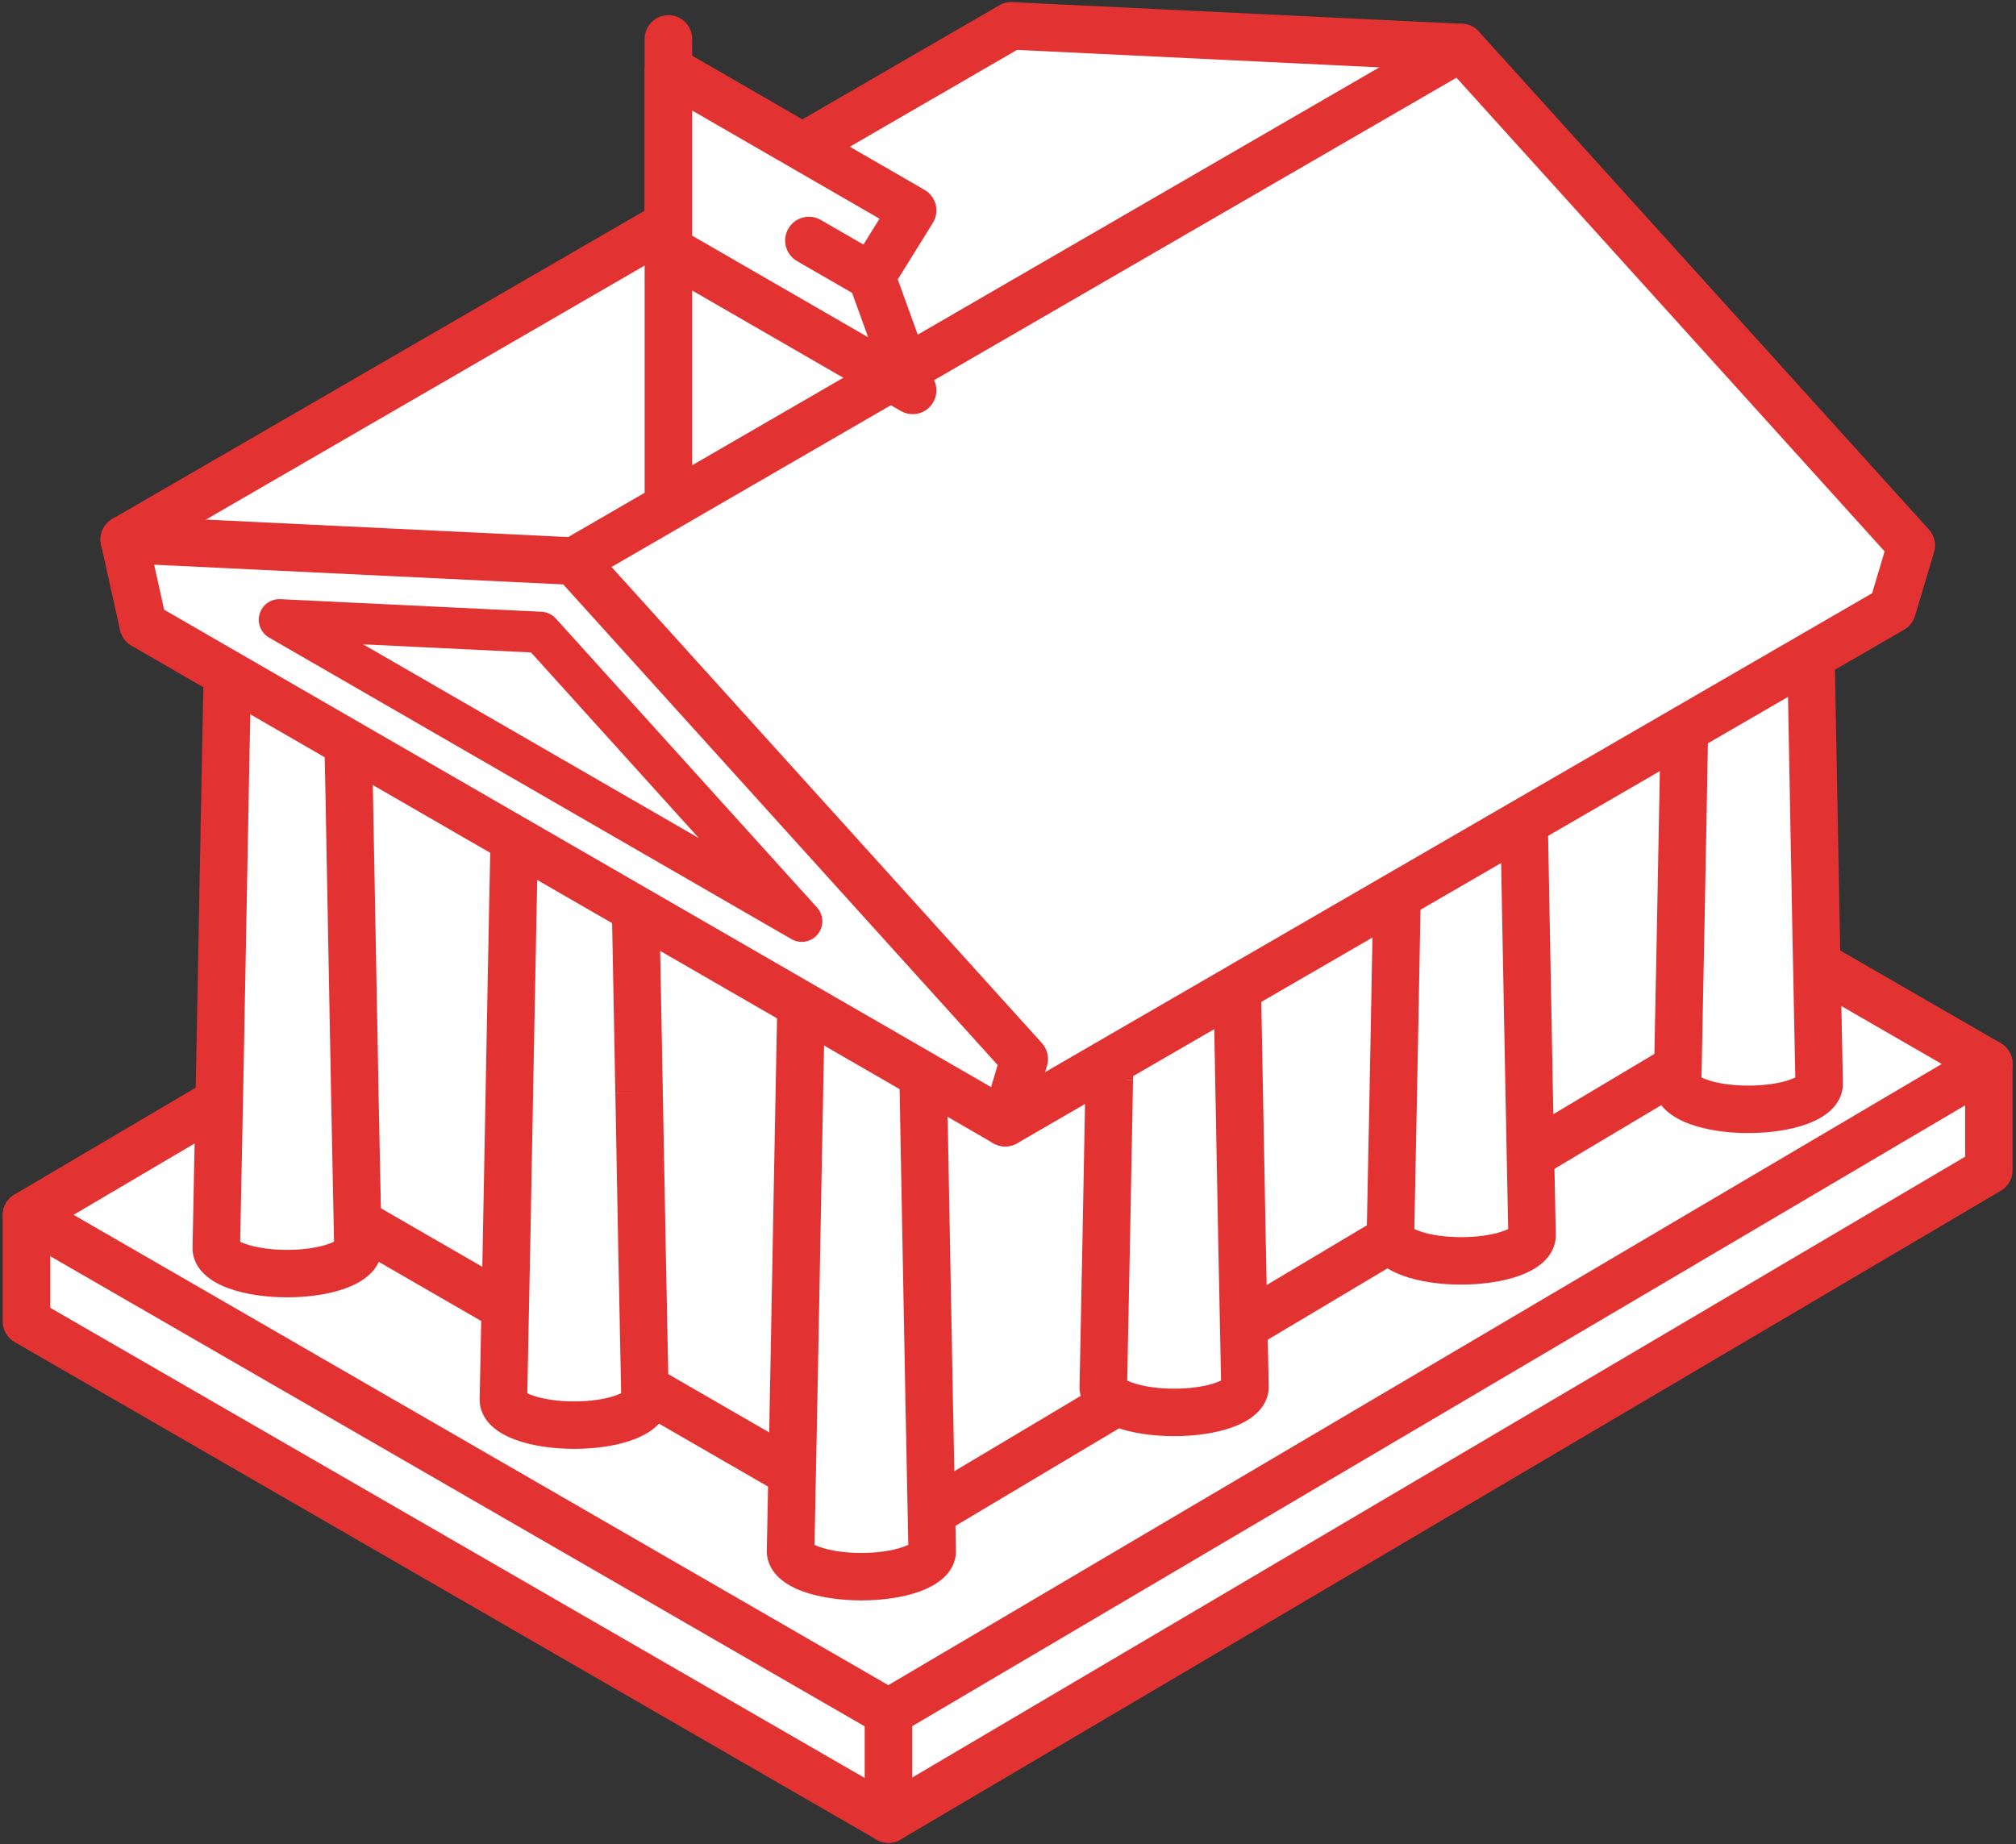 <?xml version="1.0" encoding="UTF-8"?> <svg xmlns="http://www.w3.org/2000/svg" width="587" height="537" viewBox="0 0 587 537" fill="none"><rect x="0" y="0" width="587" height="537" fill="#333333" stroke="none"/><path d="M432 361.11L328.13 195.87L58.1 354.7L7.71 353.83V384.83L258.69 529.73L579.11 340.77V309.78L432 361.11Z" fill="white"></path><path d="M258.69 536.65C257.5 536.65 256.3 536.34 255.23 535.72L4.25 390.82C2.11 389.58 0.79 387.3 0.79 384.83V353.84C0.79 351.99 1.54 350.21 2.86 348.91C4.15 347.64 5.9 346.93 7.71 346.93C7.75 346.93 7.79 346.93 7.83 346.93L56.28 347.76L324.62 189.92C327.85 188.02 331.99 189.03 333.98 192.2L434.92 352.77L576.82 303.26C578.94 302.52 581.28 302.85 583.1 304.15C584.93 305.45 586.01 307.55 586.01 309.79V340.78C586.01 343.23 584.72 345.49 582.61 346.74L262.19 535.7C261.11 536.34 259.89 536.66 258.68 536.66L258.69 536.65ZM14.63 380.84L258.66 521.73L572.2 336.83V319.53L434.29 367.65C431.25 368.71 427.87 367.53 426.16 364.8L325.86 205.25L61.62 360.67C60.52 361.32 59.26 361.65 58 361.62L14.64 360.88V380.84H14.63Z" fill="#E33232"></path><path d="M328.13 164.88L7.71 353.83L258.69 498.74L579.11 309.78L328.13 164.88Z" fill="white"></path><path d="M258.69 505.65C257.5 505.65 256.3 505.34 255.23 504.72L4.25 359.82C2.12 358.59 0.8 356.32 0.79 353.86C0.78 351.4 2.07 349.12 4.19 347.87L324.61 158.91C326.76 157.64 329.42 157.63 331.58 158.88L582.56 303.78C584.69 305.01 586.01 307.28 586.02 309.74C586.03 312.2 584.74 314.48 582.62 315.73L262.2 504.69C261.12 505.33 259.9 505.65 258.69 505.65ZM21.43 353.77L258.65 490.73L565.38 309.84L328.16 172.88L21.43 353.77Z" fill="#E33232"></path><path d="M258.69 536.65C254.87 536.65 251.77 533.55 251.77 529.73V498.74C251.77 494.92 254.87 491.82 258.69 491.82C262.51 491.82 265.61 494.92 265.61 498.74V529.73C265.61 533.55 262.51 536.65 258.69 536.65Z" fill="#E33232"></path><path d="M103.58 355.61L90.77 177.37L518.37 161.05L517.31 293.73L261.03 446.51L103.58 355.61Z" fill="white"></path><path d="M261.03 453.43C259.84 453.43 258.64 453.12 257.57 452.5L100.12 361.6C98.13 360.45 96.84 358.39 96.68 356.11L83.87 177.87C83.74 176 84.37 174.16 85.62 172.76C86.87 171.36 88.63 170.53 90.51 170.46L518.1 154.14C519.98 154.07 521.82 154.77 523.18 156.09C524.54 157.41 525.29 159.22 525.28 161.11L524.23 293.8C524.21 296.22 522.93 298.45 520.85 299.69L264.57 452.47C263.48 453.12 262.25 453.45 261.03 453.45V453.43ZM110.22 351.46L260.98 438.5L510.43 289.79L511.39 168.24L98.18 184.01L110.21 351.46H110.22Z" fill="#E33232"></path><path d="M269.69 362.25C269.13 331.95 268.56 301.7 268 275.22C263.79 275.27 240.86 275.31 233.6 275.22C233.16 295.87 232.72 318.82 232.28 342.29C231.58 379.81 230.88 418.68 230.17 451.69C230.17 451.92 230.19 452.15 230.25 452.37C230.65 454.02 232.6 455.65 236.13 456.93C244.18 459.88 257.4 459.88 265.45 456.93C269.48 455.46 271.45 453.56 271.41 451.69C270.83 424.51 270.25 393.35 269.68 362.25H269.69Z" fill="white"></path><path d="M250.81 466.05C244.68 466.05 238.55 465.18 233.77 463.43C226.56 460.82 224.22 456.86 223.54 453.99C223.34 453.18 223.26 452.35 223.27 451.54C223.84 424.71 224.42 393.48 224.98 363.28L225.37 342.16C225.76 321.14 226.23 296.74 226.69 275.07C226.77 271.28 229.87 268.28 233.69 268.3C240.74 268.38 263.6 268.35 267.92 268.3C271.75 268.27 274.84 271.27 274.92 275.07C275.48 301.18 276.04 331.51 276.59 360.83L276.61 362.12C277.17 392.56 277.76 424.03 278.34 451.54C278.41 454.52 277.13 460.04 267.84 463.43C263.07 465.18 256.94 466.05 250.81 466.05ZM237.14 449.86C237.47 450.03 237.92 450.22 238.5 450.43C245.07 452.83 256.55 452.83 263.09 450.43C263.68 450.21 264.13 450.01 264.47 449.85C263.9 422.79 263.33 392.09 262.78 362.37L262.76 361.08C262.26 334.28 261.75 306.64 261.24 282.16C255.21 282.18 246.75 282.18 240.39 282.16C239.98 302.02 239.57 323.57 239.22 342.4L238.83 363.52C238.28 392.99 237.72 423.44 237.16 449.84L237.14 449.86Z" fill="#E33232"></path><path d="M186.09 318.12C185.53 287.82 184.96 257.57 184.4 231.09C180.19 231.14 157.26 231.18 150 231.09C149.56 251.74 149.12 274.69 148.68 298.16C147.98 335.68 147.28 374.55 146.57 407.56C146.57 407.79 146.59 408.02 146.65 408.24C147.05 409.89 149 411.52 152.54 412.8C160.59 415.75 173.81 415.75 181.86 412.8C185.89 411.33 187.86 409.43 187.82 407.56C187.24 380.38 186.66 349.22 186.09 318.12Z" fill="white"></path><path d="M167.2 421.92C161.07 421.92 154.94 421.05 150.16 419.3C142.96 416.69 140.62 412.73 139.93 409.86C139.74 409.04 139.65 408.23 139.66 407.44C140.24 380.34 140.82 348.8 141.39 318.31L141.77 298.03C142.19 275.79 142.64 252.27 143.09 230.94C143.17 227.17 146.25 224.17 150 224.17H150.08C157.1 224.25 179.96 224.22 184.31 224.17H184.39C188.15 224.17 191.22 227.17 191.3 230.94C191.86 257.05 192.42 287.36 192.97 316.68L192.99 317.99V318.02C193.56 348.62 194.15 380.25 194.72 407.41C194.79 410.39 193.51 415.91 184.22 419.3C179.45 421.05 173.32 421.92 167.19 421.92H167.2ZM153.53 405.73C153.86 405.9 154.31 406.09 154.89 406.3C161.46 408.71 172.94 408.7 179.48 406.3C180.07 406.08 180.52 405.88 180.86 405.72C180.29 378.99 179.72 348.13 179.17 318.27L186.08 318.12L179.16 318.25L179.14 316.94C178.64 290.15 178.13 262.52 177.62 238.04C171.59 238.06 163.13 238.06 156.77 238.04C156.37 257.48 155.97 278.4 155.6 298.28L155.22 318.56C154.67 348.32 154.1 379.07 153.53 405.72V405.73Z" fill="#E33232"></path><path d="M102.48 273.99C101.92 243.69 101.35 213.44 100.79 186.96C96.58 187.01 73.65 187.05 66.39 186.96C65.95 207.61 65.51 230.56 65.07 254.03C64.37 291.55 63.67 330.42 62.96 363.43C62.96 363.66 62.98 363.89 63.04 364.11C63.44 365.76 65.39 367.39 68.93 368.67C76.98 371.62 90.2 371.62 98.25 368.67C102.28 367.2 104.25 365.3 104.21 363.43C103.63 336.25 103.05 305.09 102.48 273.99Z" fill="white"></path><path d="M83.6 377.79C77.47 377.79 71.34 376.92 66.56 375.17C59.36 372.56 57.02 368.6 56.33 365.73C56.13 364.9 56.05 364.1 56.06 363.31C56.64 336.21 57.22 304.68 57.79 274.19L58.17 253.9C58.56 233.08 59.02 208.82 59.49 186.81C59.57 183.04 62.65 180.04 66.4 180.04C66.43 180.04 66.45 180.04 66.48 180.04C73.5 180.12 96.37 180.09 100.71 180.04C104.46 179.99 107.63 183.02 107.71 186.81C108.28 213.65 108.85 244.26 109.4 273.86L109.42 275.11C109.98 305.28 110.56 336.48 111.13 363.28C111.2 366.26 109.92 371.78 100.62 375.17C95.85 376.92 89.72 377.79 83.59 377.79H83.6ZM69.93 361.6C70.26 361.77 70.71 361.96 71.29 362.17C77.86 364.57 89.34 364.57 95.88 362.17C96.47 361.95 96.92 361.75 97.26 361.58C96.7 335.21 96.14 304.79 95.59 275.35L95.57 274.1C95.07 246.98 94.55 219.02 94.02 193.89C87.99 193.91 79.52 193.91 73.17 193.89C72.75 213.99 72.34 235.45 72 254.13L71.62 274.42C71.07 304.18 70.5 334.93 69.93 361.57V361.6Z" fill="#E33232"></path><path d="M322.98 314.42C323.54 284.12 324.11 253.87 324.67 227.39C328.88 227.44 351.81 227.48 359.07 227.39C359.51 248.04 359.95 270.99 360.39 294.46C361.09 331.98 361.79 370.85 362.5 403.86C362.5 404.09 362.48 404.32 362.42 404.54C362.02 406.19 360.07 407.82 356.54 409.1C348.49 412.05 335.27 412.05 327.22 409.1C323.19 407.63 321.22 405.73 321.26 403.86C321.84 376.68 322.42 345.52 322.99 314.42H322.98Z" fill="white"></path><path d="M341.87 418.22C335.74 418.22 329.61 417.35 324.83 415.6C315.54 412.21 314.26 406.69 314.33 403.71C314.91 376.56 315.49 344.93 316.06 314.34V314.29L316.09 312.98C316.64 283.66 317.2 253.35 317.76 227.24C317.84 223.45 320.95 220.44 324.75 220.47C329.12 220.52 352 220.55 358.99 220.47H359.07C362.83 220.47 365.9 223.47 365.98 227.24C366.44 248.91 366.9 273.31 367.3 294.32L367.69 315.28C368.25 345.54 368.83 376.83 369.41 403.71C369.42 404.53 369.34 405.34 369.15 406.13C368.45 409.03 366.11 412.99 358.89 415.61C354.13 417.35 348.01 418.22 341.88 418.22H341.87ZM328.2 402.02C328.54 402.19 328.99 402.39 329.58 402.6C336.13 404.99 347.61 404.99 354.15 402.6C354.74 402.39 355.19 402.19 355.53 402.02C354.97 375.59 354.4 345.07 353.85 315.53L353.46 294.58C353.11 275.75 352.7 254.2 352.29 234.34C345.91 234.36 337.47 234.35 331.44 234.34C330.93 258.82 330.42 286.44 329.92 313.24L329.9 314.55L322.99 314.42L329.9 314.6C329.35 344.46 328.77 375.31 328.21 402.03L328.2 402.02Z" fill="#E33232"></path><path d="M406.58 270.29C407.14 239.99 407.71 209.74 408.27 183.26C412.48 183.31 435.41 183.35 442.67 183.26C443.11 203.91 443.55 226.86 443.99 250.33C444.69 287.85 445.39 326.72 446.1 359.73C446.1 359.96 446.08 360.19 446.02 360.41C445.62 362.06 443.67 363.69 440.13 364.97C432.08 367.92 418.86 367.92 410.81 364.97C406.78 363.5 404.81 361.6 404.85 359.73C405.43 332.55 406.01 301.39 406.58 270.29Z" fill="white"></path><path d="M425.48 374.09C419.35 374.09 413.22 373.22 408.44 371.47C399.15 368.08 397.87 362.56 397.94 359.58C398.51 332.79 399.09 301.6 399.65 271.43L399.67 270.16C400.22 240.56 400.79 209.95 401.36 183.11C401.44 179.34 404.52 176.34 408.27 176.34C408.3 176.34 408.33 176.34 408.35 176.34C412.71 176.39 435.58 176.42 442.58 176.34C442.61 176.34 442.64 176.34 442.66 176.34C446.42 176.34 449.49 179.34 449.57 183.11C450.02 204.44 450.47 227.96 450.89 250.2L451.27 270.49C451.84 300.98 452.42 332.5 453 359.58C453.01 360.4 452.93 361.2 452.74 361.99C452.04 364.89 449.7 368.86 442.47 371.47C437.71 373.21 431.59 374.08 425.47 374.08L425.48 374.09ZM411.81 357.89C412.15 358.06 412.6 358.26 413.19 358.47C419.74 360.87 431.22 360.87 437.76 358.47C438.35 358.26 438.8 358.06 439.14 357.89C438.58 331.27 438.01 300.51 437.45 270.74L437.07 250.45C436.7 230.56 436.3 209.65 435.9 190.21C429.54 190.23 421.08 190.22 415.05 190.21C414.53 215.34 414.01 243.3 413.5 270.42L413.48 271.69C412.93 301.12 412.37 331.53 411.81 357.9V357.89Z" fill="#E33232"></path><path d="M490.19 226.16C490.75 195.86 491.32 165.61 491.88 139.13C496.09 139.18 519.02 139.22 526.28 139.13C526.72 159.78 527.16 182.73 527.6 206.2C528.3 243.72 529 282.59 529.71 315.6C529.71 315.83 529.69 316.06 529.63 316.28C529.23 317.93 527.28 319.56 523.74 320.84C515.69 323.79 502.47 323.79 494.42 320.84C490.39 319.37 488.42 317.47 488.46 315.6C489.04 288.42 489.62 257.26 490.19 226.16Z" fill="white"></path><path d="M509.08 329.96C502.95 329.96 496.82 329.09 492.04 327.34C482.75 323.95 481.47 318.44 481.54 315.45C482.11 288.64 482.69 257.44 483.25 227.26L483.27 226.03C483.82 196.43 484.39 165.82 484.96 138.98C485.04 135.21 488.12 132.21 491.87 132.21C491.9 132.21 491.93 132.21 491.95 132.21C496.31 132.26 519.19 132.29 526.18 132.21C526.21 132.21 526.23 132.21 526.26 132.21C530.02 132.21 533.09 135.21 533.17 138.98C533.64 160.99 534.1 185.24 534.49 206.07L534.89 227.53C535.45 257.61 536.03 288.72 536.6 315.45C536.61 316.27 536.53 317.08 536.34 317.87C535.65 320.76 533.31 324.73 526.08 327.34C521.32 329.08 515.2 329.95 509.07 329.95L509.08 329.96ZM495.41 313.76C495.75 313.93 496.2 314.13 496.79 314.34C503.34 316.74 514.82 316.74 521.36 314.34C521.95 314.13 522.4 313.93 522.74 313.76C522.18 287.48 521.62 257.14 521.08 227.78L520.68 206.32C520.33 187.63 519.92 166.18 519.51 146.08C513.15 146.1 504.69 146.09 498.66 146.08C498.14 171.2 497.62 199.17 497.11 226.29L497.09 227.52C496.54 256.97 495.98 287.39 495.42 313.77L495.41 313.76Z" fill="#E33232"></path><path d="M294.44 7.53L36.17 157.1L102.4 200.95L425.47 13.85L294.44 7.53Z" fill="white"></path><path d="M102.4 207.86C101.07 207.86 99.74 207.48 98.58 206.71L32.35 162.86C30.35 161.54 29.18 159.28 29.26 156.89C29.33 154.5 30.64 152.31 32.71 151.11L290.98 1.54C292.13 0.87 293.45 0.55 294.78 0.62L425.81 6.94C428.87 7.09 431.47 9.24 432.2 12.22C432.92 15.2 431.6 18.3 428.95 19.84L105.88 206.94C104.81 207.56 103.61 207.87 102.41 207.87L102.4 207.86ZM49.29 157.49L102.64 192.81L401.69 19.62L296.14 14.53L49.29 157.49Z" fill="#E33232"></path><path d="M425.47 13.85L102.4 200.95L292.69 326.94L550.96 177.37L556.5 158.83L425.47 13.85Z" fill="white"></path><path d="M292.69 333.85C291.36 333.85 290.03 333.47 288.87 332.7L98.58 206.71C96.58 205.39 95.41 203.13 95.49 200.74C95.56 198.35 96.87 196.16 98.94 194.96L422.01 7.86C424.84 6.22 428.42 6.79 430.61 9.21L561.64 154.19C563.26 155.98 563.83 158.49 563.14 160.81L557.6 179.35C557.1 181.04 555.97 182.47 554.44 183.36L296.17 332.93C295.1 333.55 293.9 333.86 292.7 333.86L292.69 333.85ZM115.52 201.34L292.93 318.8L545.11 172.75L548.75 160.57L424.08 22.63L115.51 201.33L115.52 201.34Z" fill="#E33232"></path><path d="M234.1 273.38C232.93 273.38 231.74 273.08 230.65 272.45L96.84 195.2C93.53 193.29 92.4 189.06 94.31 185.75C96.22 182.44 100.45 181.31 103.76 183.22L237.57 260.47C240.88 262.38 242.01 266.61 240.1 269.92C238.82 272.14 236.49 273.38 234.1 273.38Z" fill="#E33232"></path><path d="M36.17 157.1L41.71 182.03L292.69 326.94L298.23 308.4L167.2 163.42L36.17 157.1Z" fill="white"></path><path d="M292.69 333.849C291.49 333.849 290.3 333.539 289.23 332.919L38.25 188.019C36.57 187.049 35.38 185.419 34.96 183.529L29.42 158.589C28.95 156.489 29.49 154.279 30.88 152.629C32.27 150.979 34.36 150.079 36.5 150.179L167.53 156.499C169.37 156.589 171.09 157.409 172.33 158.769L303.36 303.749C304.98 305.539 305.55 308.049 304.86 310.369L299.32 328.909C298.71 330.939 297.21 332.579 295.25 333.359C294.43 333.689 293.56 333.849 292.69 333.849ZM47.8 177.559L288.57 316.569L290.49 310.149L164 170.189L44.89 164.449L47.8 177.569V177.559Z" fill="#E33232"></path><path d="M233.44 274.279C232.42 274.279 231.38 274.019 230.45 273.479L78.34 185.659C75.94 184.279 74.81 181.429 75.59 178.779C76.37 176.129 78.86 174.349 81.63 174.479L157.68 178.149C159.27 178.229 160.77 178.939 161.84 180.119L237.89 264.269C239.87 266.459 239.96 269.759 238.1 272.059C236.93 273.509 235.19 274.289 233.43 274.289L233.44 274.279ZM105.76 187.649L203.47 244.059L154.62 189.999L105.76 187.639V187.649Z" fill="#E33232"></path><path d="M194.62 150.33C190.8 150.33 187.7 147.23 187.7 143.41V11.33C187.7 7.51 190.8 4.41 194.62 4.41C198.44 4.41 201.54 7.51 201.54 11.33V143.41C201.54 147.23 198.44 150.33 194.62 150.33Z" fill="#E33232"></path><path d="M265.74 61.28L194.62 20.22V72.63L265.74 113.68L253.75 80.56L265.74 61.28Z" fill="white"></path><path d="M265.74 120.6C264.55 120.6 263.36 120.29 262.28 119.67L191.17 78.61C189.03 77.37 187.71 75.09 187.71 72.62V20.22C187.71 17.75 189.03 15.47 191.17 14.23C193.31 12.99 195.95 12.99 198.09 14.23L269.2 55.29C270.82 56.23 272 57.78 272.45 59.6C272.9 61.42 272.6 63.34 271.61 64.93L261.4 81.36L272.24 111.33C273.23 114.06 272.41 117.12 270.18 118.99C268.91 120.06 267.33 120.6 265.74 120.6ZM201.54 68.63L252.79 98.22L247.25 82.91C246.53 80.92 246.76 78.7 247.88 76.9L256.09 63.69L201.54 32.19V68.62V68.63Z" fill="#E33232"></path><path d="M253.74 87.48C252.57 87.48 251.38 87.18 250.29 86.55L232.07 76.03C228.76 74.12 227.63 69.89 229.54 66.58C231.45 63.27 235.68 62.14 238.99 64.05L257.21 74.57C260.52 76.48 261.65 80.71 259.74 84.02C258.46 86.24 256.13 87.48 253.74 87.48Z" fill="#E33232"></path></svg> 